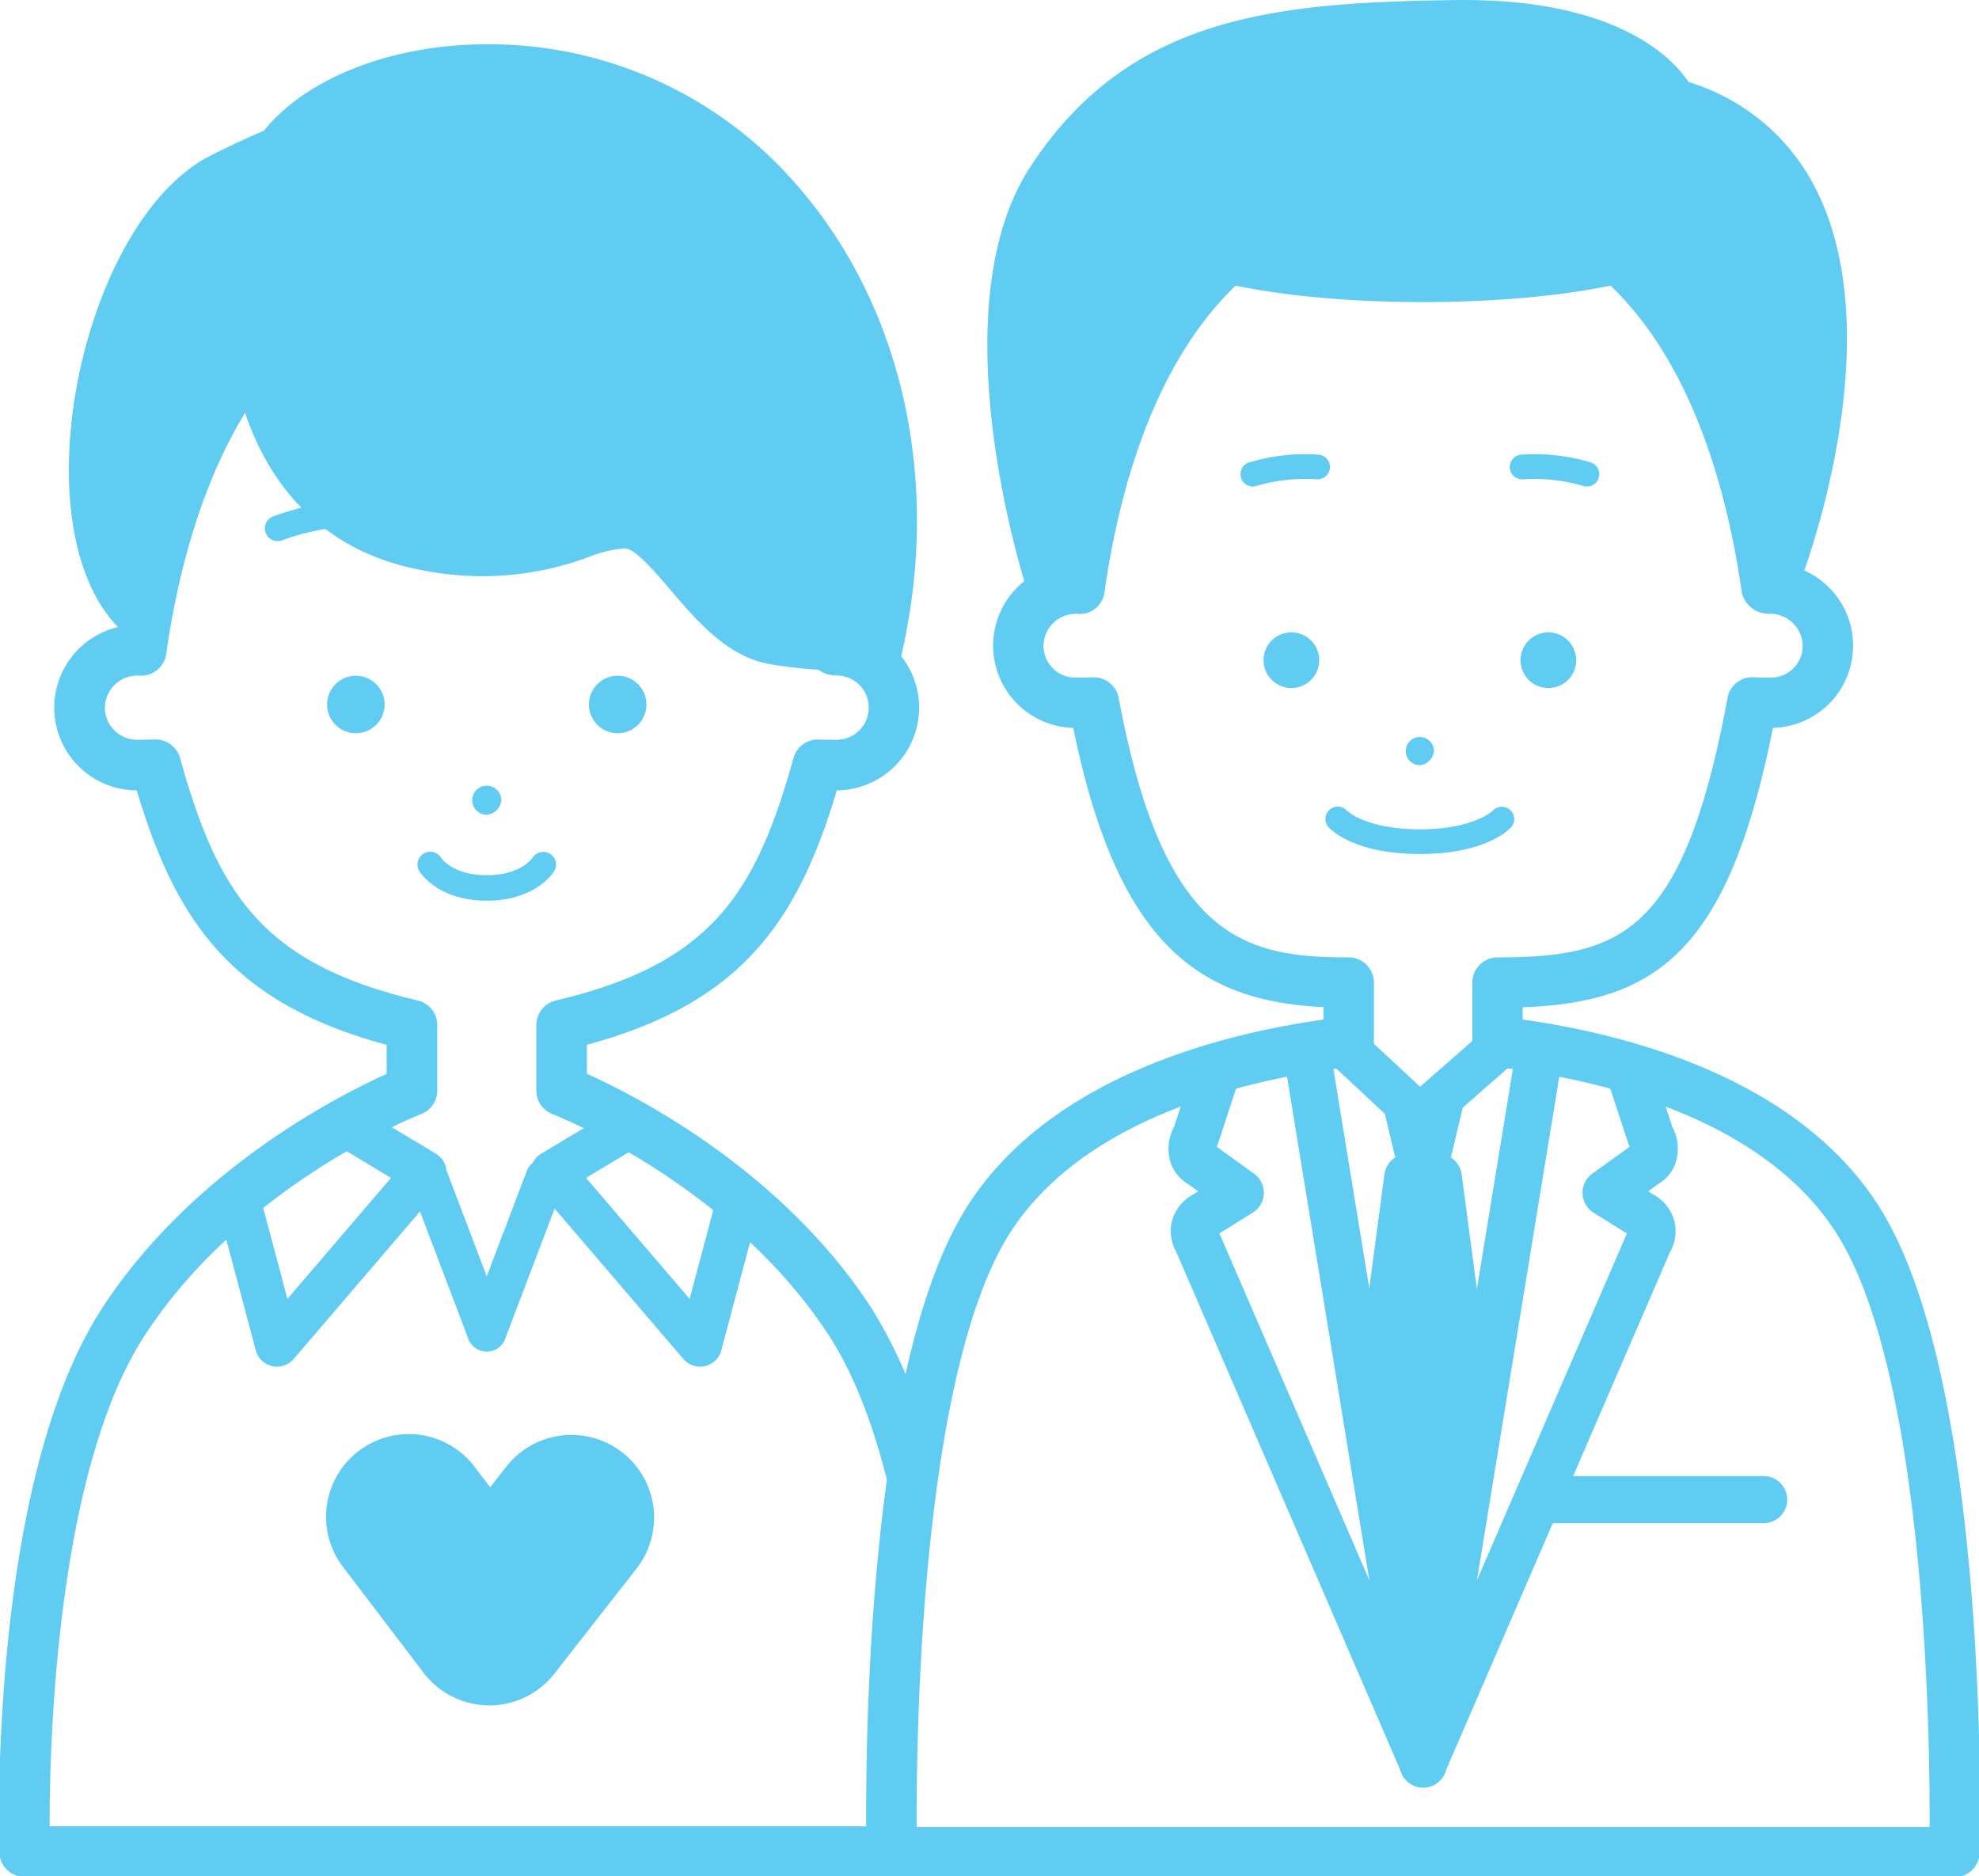 <svg xmlns="http://www.w3.org/2000/svg" xmlns:xlink="http://www.w3.org/1999/xlink" width="176.835" height="167.658" viewBox="0 0 176.835 167.658">
  <defs>
    <clipPath id="clip-path">
      <rect id="長方形_91" data-name="長方形 91" width="176.835" height="167.658" fill="none"/>
    </clipPath>
  </defs>
  <g id="グループ_155" data-name="グループ 155" clip-path="url(#clip-path)">
    <path id="パス_1385" data-name="パス 1385" d="M193.066,172.3H98.1a1.75,1.75,0,0,1-1.749-1.709c-.041-1.719-.905-42.325,9.033-57.658,7.378-11.387,22.7-15.122,31.8-16.345V94.562c-11.145-.413-18.487-5.126-22.453-24.972l-.221,0a6.855,6.855,0,0,1-1.148-13.612c1.5-9.448,5.1-21.681,13.659-29.179a1.739,1.739,0,0,1,1.55-.387,78.227,78.227,0,0,0,17.009,1.672,78.216,78.216,0,0,0,17.009-1.672,1.75,1.75,0,0,1,1.551.387c8.562,7.5,12.157,19.731,13.659,29.18a6.854,6.854,0,0,1-1.149,13.611l-.218,0c-4.018,20.387-10.353,24.638-22.456,24.98v2.014c9.1,1.224,24.422,4.96,31.8,16.345,9.938,15.333,9.076,55.939,9.034,57.658a1.749,1.749,0,0,1-1.749,1.709m-93.234-3.5h91.507c.051-7.924-.239-41.229-8.493-53.964h0c-6.867-10.6-21.893-13.883-30.238-14.894a3.77,3.77,0,0,1-1.013-.19,1.75,1.75,0,0,1-1.114-1.629V92.844a1.752,1.752,0,0,1,1.751-1.751c11.338,0,17.11-2.328,21.044-23.6a1.74,1.74,0,0,1,1.9-1.423c.219.015,1.311.023,1.478.023a3.357,3.357,0,0,0,3.353-3.354,3.432,3.432,0,0,0-3.5-3.349,1.969,1.969,0,0,1-1.958-1.49c-1.244-8.783-4.349-20.634-12.064-27.877-9.47,2.019-24.338,2.019-33.807,0-7.716,7.243-10.82,19.093-12.064,27.877a1.723,1.723,0,0,1-1.871,1.5h-.028a3.393,3.393,0,0,0-3.558,3.341,3.357,3.357,0,0,0,3.353,3.354c.167,0,1.26-.008,1.514-.026a1.782,1.782,0,0,1,1.867,1.426c4.042,21.864,11.593,23.6,21.043,23.6a1.751,1.751,0,0,1,1.75,1.751v5.275a1.75,1.75,0,0,1-1.113,1.629,3.77,3.77,0,0,1-1.013.19c-8.346,1.012-23.372,4.3-30.238,14.894-8.255,12.735-8.545,46.039-8.493,53.964" transform="translate(-18.419 -5.042)" fill="#61ccf2"/>
    <path id="パス_1386" data-name="パス 1386" d="M193.066,172.3H98.1a1.75,1.75,0,0,1-1.749-1.709c-.041-1.719-.905-42.325,9.033-57.658,7.378-11.387,22.7-15.122,31.8-16.345V94.562c-11.145-.413-18.487-5.126-22.453-24.972l-.221,0a6.855,6.855,0,0,1-1.148-13.612c1.5-9.448,5.1-21.681,13.659-29.179a1.739,1.739,0,0,1,1.55-.387,78.227,78.227,0,0,0,17.009,1.672,78.216,78.216,0,0,0,17.009-1.672,1.75,1.75,0,0,1,1.551.387c8.562,7.5,12.157,19.731,13.659,29.18a6.854,6.854,0,0,1-1.149,13.611l-.218,0c-4.018,20.387-10.353,24.638-22.456,24.98v2.014c9.1,1.224,24.422,4.96,31.8,16.345,9.938,15.333,9.076,55.939,9.034,57.658A1.749,1.749,0,0,1,193.066,172.3Zm-93.234-3.5h91.507c.051-7.924-.239-41.229-8.493-53.964h0c-6.867-10.6-21.893-13.883-30.238-14.894a3.77,3.77,0,0,1-1.013-.19,1.75,1.75,0,0,1-1.114-1.629V92.844a1.752,1.752,0,0,1,1.751-1.751c11.338,0,17.11-2.328,21.044-23.6a1.74,1.74,0,0,1,1.9-1.423c.219.015,1.311.023,1.478.023a3.357,3.357,0,0,0,3.353-3.354,3.432,3.432,0,0,0-3.5-3.349,1.969,1.969,0,0,1-1.958-1.49c-1.244-8.783-4.349-20.634-12.064-27.877-9.47,2.019-24.338,2.019-33.807,0-7.716,7.243-10.82,19.093-12.064,27.877a1.723,1.723,0,0,1-1.871,1.5h-.028a3.393,3.393,0,0,0-3.558,3.341,3.357,3.357,0,0,0,3.353,3.354c.167,0,1.26-.008,1.514-.026a1.782,1.782,0,0,1,1.867,1.426c4.042,21.864,11.593,23.6,21.043,23.6a1.751,1.751,0,0,1,1.75,1.751v5.275a1.75,1.75,0,0,1-1.113,1.629,3.77,3.77,0,0,1-1.013.19c-8.346,1.012-23.372,4.3-30.238,14.894C100.069,127.567,99.779,160.871,99.832,168.8Z" transform="translate(-18.419 -5.042)" fill="none" stroke="#61ccf2" stroke-miterlimit="10" stroke-width="1"/>
    <path id="パス_1387" data-name="パス 1387" d="M158.515,127.584h-4.437l-1.7-7.134h7.839Z" transform="translate(-29.139 -23.034)" fill="#61ccf2"/>
    <path id="パス_1388" data-name="パス 1388" d="M154.381,130.088,149.515,154.5l6.234,24.488,6.235-24.488-4.866-24.411Z" transform="translate(-28.592 -24.877)" fill="#61ccf2"/>
    <path id="パス_1389" data-name="パス 1389" d="M189.9,167.293H171a2.1,2.1,0,1,1,0-4.2H189.9a2.1,2.1,0,0,1,0,4.2" transform="translate(-32.3 -31.188)" fill="#61ccf2"/>
    <path id="パス_1390" data-name="パス 1390" d="M48.738,7.068c-9.785,0-17.757,4.187-19.925,9.376a65.805,65.805,0,0,0-1.4,13.9s0,17.394,15.968,20.247c10.55,1.711,13.972-2,17.68-2s7.306,9.179,13.117,10.343a45.612,45.612,0,0,0,9.9.523,53.447,53.447,0,0,0,.937-5.281c3.1-24.651-12.379-47.109-36.282-47.109" transform="translate(-5.243 -1.352)" fill="#61ccf2"/>
    <path id="パス_1391" data-name="パス 1391" d="M81.078,60.847a40.273,40.273,0,0,1-7.656-.6c-3.7-.739-6.382-3.89-8.75-6.669-1.383-1.621-3.1-3.639-4.023-3.639a10.972,10.972,0,0,0-3.25.781,27.15,27.15,0,0,1-14.712,1.193c-17.247-3.081-17.447-21.8-17.447-21.984a67.517,67.517,0,0,1,1.427-14.234,1.68,1.68,0,0,1,.1-.343C29.344,9.193,38.2,4.892,48.322,4.892a36.314,36.314,0,0,1,27.59,12.444c8.368,9.484,12.172,22.84,10.44,36.645-.229,1.811-.554,3.645-.968,5.455A1.759,1.759,0,0,1,83.726,60.8q-1.383.045-2.648.044m2.59-1.8h0ZM60.649,46.417c2.544,0,4.562,2.368,6.7,4.875,2,2.345,4.264,5,6.762,5.5a40.3,40.3,0,0,0,8.127.525c.254-1.26.462-2.524.618-3.776,1.609-12.8-1.884-25.15-9.585-33.877A32.84,32.84,0,0,0,48.322,8.412c-9.619,0-16.407,4.069-18.234,8.139a63.978,63.978,0,0,0-1.327,13.376c0,.646.223,15.959,14.518,18.514a23.769,23.769,0,0,0,13-1.06,13.745,13.745,0,0,1,4.371-.963" transform="translate(-4.827 -0.935)" fill="#61ccf2"/>
    <path id="パス_1392" data-name="パス 1392" d="M67.636,79.8a2.569,2.569,0,1,1,2.569-2.569A2.572,2.572,0,0,1,67.636,79.8" transform="translate(-12.443 -14.278)" fill="#61ccf2"/>
    <path id="パス_1393" data-name="パス 1393" d="M39.935,77.651a.809.809,0,1,1-.81-.809.809.809,0,0,1,.81.809" transform="translate(-7.327 -14.694)" fill="#61ccf2"/>
    <path id="パス_1394" data-name="パス 1394" d="M38.71,79.8a2.569,2.569,0,1,1,2.568-2.569A2.573,2.573,0,0,1,38.71,79.8" transform="translate(-6.911 -14.278)" fill="#61ccf2"/>
    <path id="パス_1395" data-name="パス 1395" d="M30.4,58.928a1.14,1.14,0,0,1-.442-2.191,23.242,23.242,0,0,1,9.7-1.394,1.141,1.141,0,0,1-.2,2.274,21.145,21.145,0,0,0-8.616,1.221,1.136,1.136,0,0,1-.442.09" transform="translate(-5.594 -10.573)" fill="#61ccf2"/>
    <path id="パス_1396" data-name="パス 1396" d="M74.462,58.928a1.136,1.136,0,0,1-.442-.09A21.084,21.084,0,0,0,65.4,57.617a1.169,1.169,0,0,1-1.233-1.04,1.14,1.14,0,0,1,1.036-1.234,23.239,23.239,0,0,1,9.7,1.394,1.14,1.14,0,0,1-.442,2.191" transform="translate(-12.271 -10.573)" fill="#61ccf2"/>
    <path id="パス_1397" data-name="パス 1397" d="M53.9,88.375a.162.162,0,1,1-.162-.162.162.162,0,0,1,.162.162" transform="translate(-10.246 -16.869)" fill="#61ccf2"/>
    <path id="パス_1398" data-name="パス 1398" d="M53.472,89.408a1.3,1.3,0,1,1,1.3-1.3,1.437,1.437,0,0,1-1.3,1.3" transform="translate(-9.977 -16.599)" fill="#61ccf2"/>
    <path id="パス_1399" data-name="パス 1399" d="M52.316,98.484c-4.382,0-5.963-2.536-6.029-2.645a1.141,1.141,0,1,1,1.955-1.178c.03.046,1.049,1.542,4.074,1.542s4.045-1.5,4.087-1.56a1.156,1.156,0,0,1,1.568-.348,1.13,1.13,0,0,1,.375,1.544c-.066.108-1.647,2.645-6.03,2.645" transform="translate(-8.82 -17.997)" fill="#61ccf2"/>
    <line id="線_24" data-name="線 24" x1="5.231" y2="13.769" transform="translate(43.494 105.238)" fill="#61ccf2"/>
    <path id="パス_1400" data-name="パス 1400" d="M53.362,145.234a1.763,1.763,0,0,1-1.645-2.387l5.232-13.768a1.76,1.76,0,0,1,3.289,1.252L55.007,144.1a1.761,1.761,0,0,1-1.645,1.136" transform="translate(-9.868 -24.467)" fill="#61ccf2"/>
    <line id="線_25" data-name="線 25" x2="5.23" y2="13.769" transform="translate(38.263 105.238)" fill="#61ccf2"/>
    <path id="パス_1401" data-name="パス 1401" d="M52.125,145.234A1.76,1.76,0,0,1,50.48,144.1l-5.23-13.768a1.76,1.76,0,0,1,3.29-1.249l5.23,13.768a1.764,1.764,0,0,1-1.645,2.386" transform="translate(-8.631 -24.467)" fill="#61ccf2"/>
    <path id="パス_1402" data-name="パス 1402" d="M138.158,53.074a1.105,1.105,0,0,1-.364-2.148,17.524,17.524,0,0,1,6.24-.7,1.1,1.1,0,0,1-.175,2.2,15.471,15.471,0,0,0-5.337.586,1.118,1.118,0,0,1-.364.062" transform="translate(-26.209 -9.597)" fill="#61ccf2"/>
    <path id="パス_1403" data-name="パス 1403" d="M173.7,53.074a1.118,1.118,0,0,1-.364-.062,15.487,15.487,0,0,0-5.339-.586,1.1,1.1,0,0,1-.176-2.2,17.375,17.375,0,0,1,6.242.7,1.105,1.105,0,0,1-.364,2.148" transform="translate(-31.898 -9.597)" fill="#61ccf2"/>
    <path id="パス_1404" data-name="パス 1404" d="M154.877,93.357c-5.822,0-7.931-2.145-8.152-2.389a1.1,1.1,0,1,1,1.639-1.482s1.686,1.664,6.514,1.664,6.512-1.662,6.528-1.68a1.117,1.117,0,0,1,1.554-.038,1.1,1.1,0,0,1,.07,1.536c-.222.244-2.33,2.389-8.152,2.389" transform="translate(-28.004 -17.043)" fill="#61ccf2"/>
    <path id="パス_1405" data-name="パス 1405" d="M171.667,72.759a.783.783,0,1,1-.784-.784.784.784,0,0,1,.784.784" transform="translate(-32.528 -13.764)" fill="#61ccf2"/>
    <path id="パス_1406" data-name="パス 1406" d="M170.481,74.843a2.487,2.487,0,1,1,2.486-2.486,2.489,2.489,0,0,1-2.486,2.486" transform="translate(-32.125 -13.361)" fill="#61ccf2"/>
    <path id="パス_1407" data-name="パス 1407" d="M143.275,72.759a.783.783,0,1,1-.784-.784.784.784,0,0,1,.784.784" transform="translate(-27.099 -13.764)" fill="#61ccf2"/>
    <path id="パス_1408" data-name="パス 1408" d="M142.089,74.843a2.487,2.487,0,1,1,2.486-2.486,2.489,2.489,0,0,1-2.486,2.486" transform="translate(-26.696 -13.361)" fill="#61ccf2"/>
    <path id="パス_1409" data-name="パス 1409" d="M156.574,83.947a1.26,1.26,0,1,1,1.26-1.26,1.389,1.389,0,0,1-1.26,1.26" transform="translate(-29.701 -15.571)" fill="#61ccf2"/>
    <path id="パス_1410" data-name="パス 1410" d="M50.626,182.708h-.049a7.388,7.388,0,0,1-5.832-2.916L37.6,170.4a7.388,7.388,0,1,1,11.761-8.943l1.342,1.764,1.439-1.841a7.387,7.387,0,0,1,11.641,9.1l-7.34,9.393a7.383,7.383,0,0,1-5.82,2.839" transform="translate(-6.902 -30.317)" fill="#61ccf2"/>
    <path id="パス_1411" data-name="パス 1411" d="M29.337,145.526a1.882,1.882,0,0,1-.434-.049,1.956,1.956,0,0,1-1.458-1.406L24.06,131.353a1.958,1.958,0,1,1,3.785-1.005l2.426,9.12,9.257-10.814L35.1,125.994a1.958,1.958,0,0,1,2.015-3.357l6.418,3.851a1.957,1.957,0,0,1,.48,2.952l-13.186,15.4a1.962,1.962,0,0,1-1.487.684" transform="translate(-4.588 -23.399)" fill="#61ccf2"/>
    <path id="パス_1412" data-name="パス 1412" d="M73.766,145.526a1.962,1.962,0,0,1-1.487-.684l-13.186-15.4a1.957,1.957,0,0,1,.48-2.952l6.418-3.851a1.958,1.958,0,1,1,2.015,3.357l-4.431,2.659,9.257,10.814,2.426-9.12a1.958,1.958,0,1,1,3.785,1.005l-3.384,12.718a1.956,1.956,0,0,1-1.458,1.406,1.882,1.882,0,0,1-.434.049" transform="translate(-11.21 -23.399)" fill="#61ccf2"/>
    <path id="パス_1413" data-name="パス 1413" d="M31.337,13.347S32.465,10.2,20.33,16.264,2.4,52.2,13.6,59.789c0,0,5.367-18.437,5.484-18.787s8.285-8.285,8.285-8.285Z" transform="translate(-1.455 -2.396)" fill="#61ccf2"/>
    <path id="パス_1414" data-name="パス 1414" d="M140.275,117.247l1.311-.249-.091-.556c-.387.25-.809.532-1.22.8" transform="translate(-26.825 -22.267)" fill="#61ccf2"/>
    <path id="パス_1415" data-name="パス 1415" d="M143.575,116.161l-4.127.783,7.6,46.486-13.4-31,2.976-1.851a2.1,2.1,0,0,0,.119-3.487l-3.343-2.407c0-.008.008-.018.011-.027a2.063,2.063,0,0,0,.131-.311l1.707-5.206c.865-.6,1.886-1.285,2.891-1.95l-7.113,1.35-1.427,4.352a4.162,4.162,0,0,0-.3,3.243,3.571,3.571,0,0,0,1.563,1.893l.888.641-.51.317a3.825,3.825,0,0,0-1.871,2.5,3.868,3.868,0,0,0,.452,2.669l20.118,46.531a2.1,2.1,0,0,0,4-1.172Z" transform="translate(-24.686 -22.213)" fill="#61ccf2"/>
    <path id="パス_1416" data-name="パス 1416" d="M172.529,117.2l1.987.471c-.632-.423-1.272-.847-1.863-1.228Z" transform="translate(-32.993 -22.268)" fill="#61ccf2"/>
    <path id="パス_1417" data-name="パス 1417" d="M179.293,126.142a4.153,4.153,0,0,0-.3-3.243l-1.212-3.694-6.685-1.584c.79.529,1.57,1.057,2.247,1.525l1.707,5.206c.019.057.077.206.133.345l-3.333,2.4a2.1,2.1,0,0,0,.118,3.488l2.974,1.854-13.4,30.992,7.566-46.281-4.1-.971-10.355,63.336a2.1,2.1,0,0,0,4,1.173l20.117-46.531a3.869,3.869,0,0,0,.452-2.669A3.806,3.806,0,0,0,177.37,129l-.527-.328.887-.641a3.562,3.562,0,0,0,1.563-1.891m-3.542-1.806,0,0,0,0" transform="translate(-29.569 -22.217)" fill="#61ccf2"/>
    <path id="パス_1418" data-name="パス 1418" d="M170.886,9.434s-2.876-7.238-19.679-7-28.238,1.867-36.173,14,0,36.407,0,36.407S118.3,40,122.036,33.7A88.07,88.07,0,0,1,131.6,21.1s21,4.9,33.84.467c0,0,13.769,16.8,14.936,30.106,0,0,13.686-35.465-9.493-42.237" transform="translate(-21.324 -0.464)" fill="#61ccf2"/>
    <path id="パス_1419" data-name="パス 1419" d="M114.571,54.332a1.959,1.959,0,0,1-1.861-1.35c-.336-1.027-8.131-25.311.222-38.085C121.713,1.469,134.68.231,150.718.008c14.459-.239,19.57,5.122,21.018,7.32A18.84,18.84,0,0,1,183.222,17.1c6.636,13.426-1.145,33.942-1.48,34.809a1.957,1.957,0,0,1-3.775-.535c-.939-10.716-10.768-24.2-13.688-28-11.584,3.356-27.967.35-32.443-.585a83.509,83.509,0,0,0-8.58,11.444c-3.546,5.985-6.756,18.5-6.789,18.622a1.957,1.957,0,0,1-1.832,1.473c-.021,0-.044,0-.065,0M151.529,3.918q-.372,0-.757.006C133,4.17,123.3,6.194,116.208,17.039c-4.854,7.425-3.219,20.13-1.537,27.942a67.892,67.892,0,0,1,5.216-12.741A89.117,89.117,0,0,1,129.705,19.3a1.953,1.953,0,0,1,1.881-.576c.2.046,20.6,4.722,32.756.522a1.965,1.965,0,0,1,2.153.61c.474.579,9.739,11.979,13.693,23.656,1.674-6.833,3.192-17.264-.48-24.684a15.011,15.011,0,0,0-9.835-7.982,1.967,1.967,0,0,1-1.256-1.119c-.086-.18-2.959-5.814-17.089-5.814" transform="translate(-20.86 0)" fill="#61ccf2"/>
    <path id="パス_1420" data-name="パス 1420" d="M154.762,123.268a1.95,1.95,0,0,1-1.334-.526l-6.846-6.38a1.957,1.957,0,1,1,2.669-2.864l5.552,5.174,6.215-5.447a1.958,1.958,0,0,1,2.581,2.945l-7.546,6.613a1.951,1.951,0,0,1-1.291.485" transform="translate(-27.912 -21.559)" fill="#61ccf2"/>
    <path id="パス_1421" data-name="パス 1421" d="M4.031,168.506c-.035-6.779.406-32.024,8.545-44.584,8.79-13.565,24.317-19.767,24.973-20.024a1.758,1.758,0,0,0,1.118-1.639V96.417A1.761,1.761,0,0,0,37.314,94.7c-14.093-3.33-18.2-9.755-21.61-22.027a1.8,1.8,0,0,0-1.842-1.283c-.256.016-1.356.024-1.522.024a3.378,3.378,0,0,1-3.374-3.374,3.42,3.42,0,0,1,3.6-3.359H12.6a1.753,1.753,0,0,0,1.855-1.511c1.824-12.884,8.031-34.5,29.138-34.5s27.316,21.617,29.14,34.5a2.168,2.168,0,0,0,2.116,1.5,3.373,3.373,0,1,1,0,6.747c-.169,0-1.267-.008-1.49-.021a1.772,1.772,0,0,0-1.876,1.279c-3.413,12.271-7.517,18.7-21.609,22.027a1.761,1.761,0,0,0-1.355,1.714v5.842a1.76,1.76,0,0,0,1.119,1.64c.656.256,16.164,6.428,24.973,20.023,3.542,5.466,5.624,13.342,6.845,21.052.322-4.694.628-8.973.864-12.2a43.282,43.282,0,0,0-4.755-10.769c-8.129-12.546-21.553-19.164-25.527-20.917v-3.3C66.093,94.106,71.005,86.818,74.5,74.935l.351,0A6.894,6.894,0,0,0,76,61.247c-2.244-14.125-9.435-36.093-32.409-36.093S13.427,47.122,11.184,61.247a6.894,6.894,0,0,0,1.155,13.691l.349,0c3.491,11.882,8.4,19.172,22.46,22.857v3.3c-3.974,1.757-17.411,8.4-25.526,20.917-9.855,15.2-9.15,46.064-9.088,48.234v.023a1.759,1.759,0,0,0,1.681,1.758c.027,0,.053,0,.078,0H79.827c.049-1.114.107-2.293.17-3.52Z" transform="translate(-0.096 -4.81)" fill="#61ccf2"/>
    <path id="パス_1422" data-name="パス 1422" d="M4.031,168.506c-.035-6.779.406-32.024,8.545-44.584,8.79-13.565,24.317-19.767,24.973-20.024a1.758,1.758,0,0,0,1.118-1.639V96.417A1.761,1.761,0,0,0,37.314,94.7c-14.093-3.33-18.2-9.755-21.61-22.027a1.8,1.8,0,0,0-1.842-1.283c-.256.016-1.356.024-1.522.024a3.378,3.378,0,0,1-3.374-3.374,3.42,3.42,0,0,1,3.6-3.359H12.6a1.753,1.753,0,0,0,1.855-1.511c1.824-12.884,8.031-34.5,29.138-34.5s27.316,21.617,29.14,34.5a2.168,2.168,0,0,0,2.116,1.5,3.373,3.373,0,1,1,0,6.747c-.169,0-1.267-.008-1.49-.021a1.772,1.772,0,0,0-1.876,1.279c-3.413,12.271-7.517,18.7-21.609,22.027a1.761,1.761,0,0,0-1.355,1.714v5.842a1.76,1.76,0,0,0,1.119,1.64c.656.256,16.164,6.428,24.973,20.023,3.542,5.466,5.624,13.342,6.845,21.052.322-4.694.628-8.973.864-12.2a43.282,43.282,0,0,0-4.755-10.769c-8.129-12.546-21.553-19.164-25.527-20.917v-3.3C66.093,94.106,71.005,86.818,74.5,74.935l.351,0A6.894,6.894,0,0,0,76,61.247c-2.244-14.125-9.435-36.093-32.409-36.093S13.427,47.122,11.184,61.247a6.894,6.894,0,0,0,1.155,13.691l.349,0c3.491,11.882,8.4,19.172,22.46,22.857v3.3c-3.974,1.757-17.411,8.4-25.526,20.917-9.855,15.2-9.15,46.064-9.088,48.234v.023a1.759,1.759,0,0,0,1.681,1.758c.027,0,.053,0,.078,0H79.827c.049-1.114.107-2.293.17-3.52Z" transform="translate(-0.096 -4.81)" fill="none" stroke="#61ccf2" stroke-miterlimit="10" stroke-width="1"/>
    <path id="パス_1423" data-name="パス 1423" d="M153.944,156.985l3.045,8.882,2.387-7.929-2.78-20.883Z" transform="translate(-29.439 -26.209)" fill="#61ccf2"/>
    <path id="パス_1424" data-name="パス 1424" d="M153.609,161.7l-1.415,10.635,4.067,8.046,4.068-8.046-1.288-9.683-2.387,7.929Z" transform="translate(-29.104 -30.921)" fill="#61ccf2"/>
    <path id="パス_1425" data-name="パス 1425" d="M155.874,135.225l2.779,20.884,2.937-9.759-2.267-17.035a2.1,2.1,0,0,0-2.081-1.824h-2.737a2.1,2.1,0,0,0-2.081,1.824l-2.255,16.94,3.052,8.9Z" transform="translate(-28.717 -24.38)" fill="#61ccf2"/>
  </g>
</svg>
